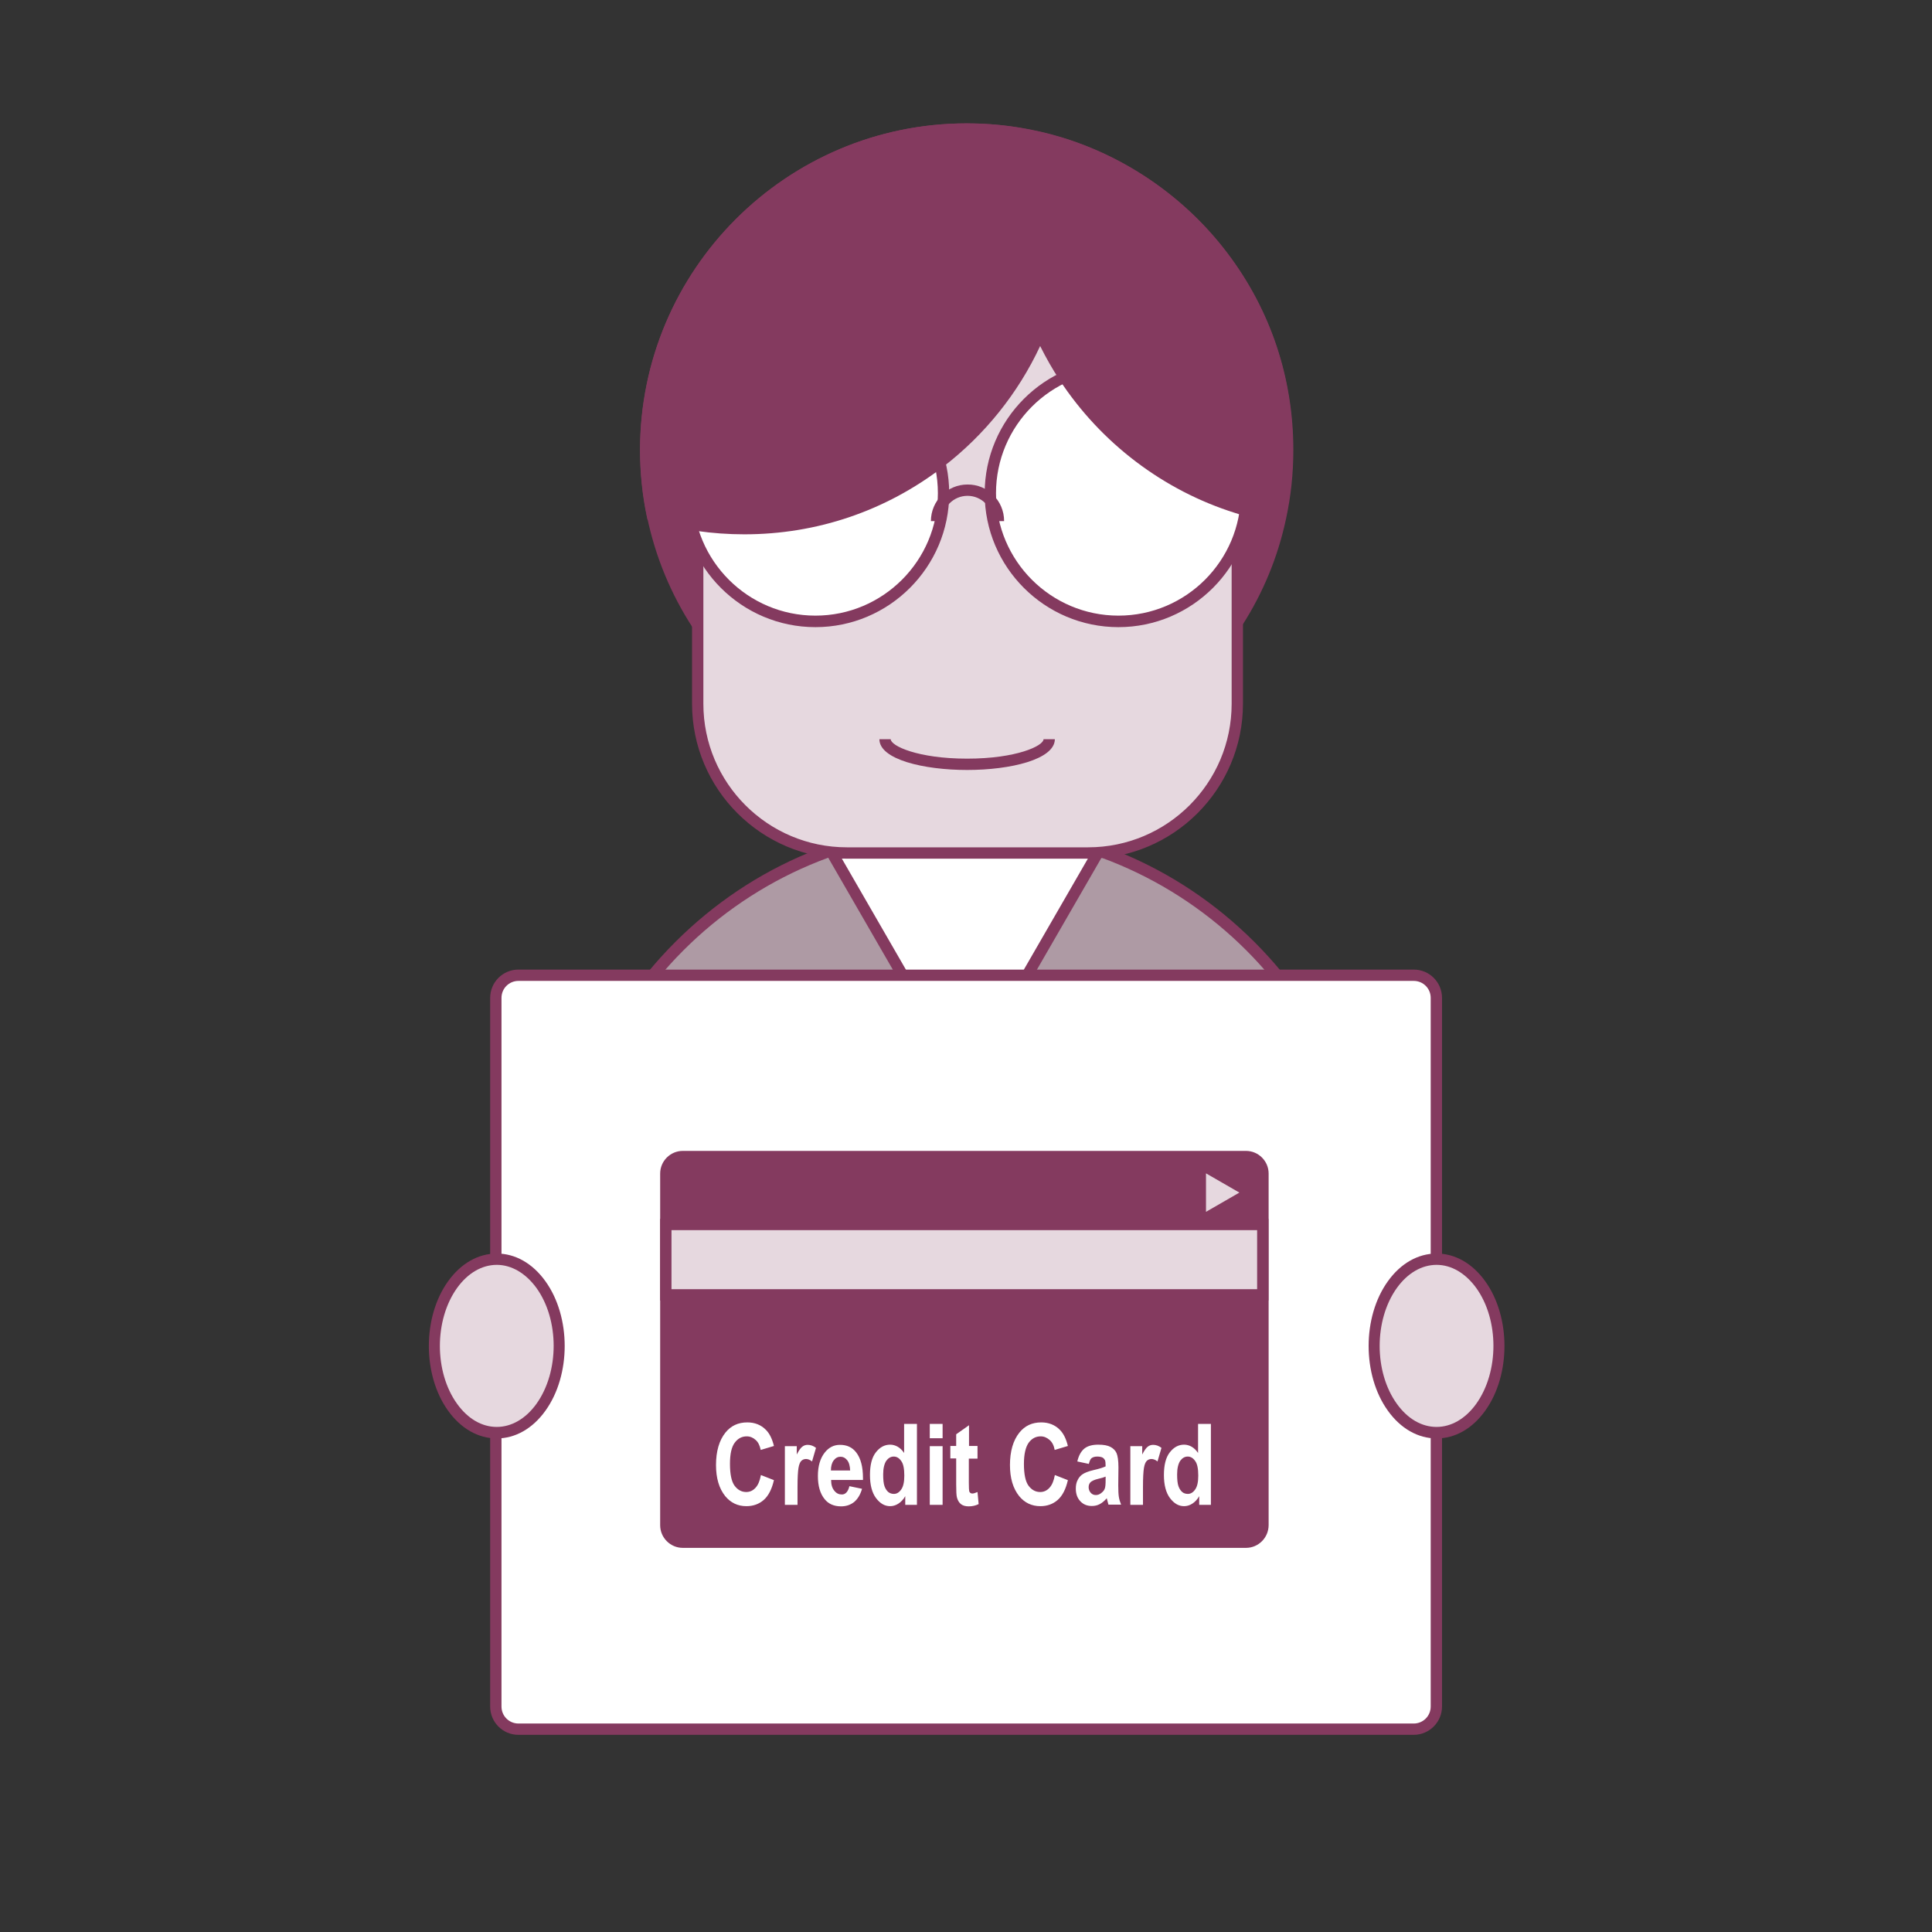 <?xml version="1.0" encoding="utf-8"?>
<!-- Uploaded to: SVG Repo, www.svgrepo.com, Generator: SVG Repo Mixer Tools -->
<svg width="800px" height="800px" viewBox="0 0 1024 1024" class="icon"  version="1.1" xmlns="http://www.w3.org/2000/svg"><rect x="0" y="0" width="1024" height="1024" fill="#333333" stroke="none"/><path d="M682.4 238.5c0 12.3-1.3 24.4-3.8 36-4.3 20-12.2 38.8-22.8 55.5-30.2 47.3-83.2 78.6-143.4 78.6-59.7 0-112.2-30.8-142.6-77.3-11.4-17.4-19.6-37.1-24-58.1-2.3-11.2-3.5-22.8-3.5-34.6 0-93.9 76.1-170.1 170.1-170.1 9.5 0 18.9 0.8 28 2.3 7.1 1.2 14.1 2.8 20.8 4.8 70.1 20.9 121.2 85.9 121.2 162.9z" fill="#843A5F" /><path d="M512.4 411.6c-58.7 0-113-29.4-145.1-78.7-11.8-18.1-20-38-24.4-59.2-2.4-11.5-3.6-23.4-3.6-35.2 0-95.4 77.6-173.1 173.1-173.1 9.6 0 19.1 0.8 28.5 2.3 7.1 1.2 14.3 2.8 21.2 4.9 34.9 10.5 66.4 32.3 88.5 61.6 22.9 30.2 34.9 66.3 34.9 104.3 0 12.4-1.3 24.7-3.9 36.6-4.3 20.1-12.1 39.1-23.3 56.5-32 50.1-86.6 80-145.9 80z m0-340.2c-92.1 0-167.1 75-167.1 167.1 0 11.5 1.2 22.9 3.5 34 4.2 20.4 12.2 39.6 23.6 57.1 31 47.6 83.3 75.9 140 75.9 57.3 0 110-28.9 140.9-77.2 10.7-16.8 18.3-35.1 22.4-54.5 2.5-11.5 3.7-23.4 3.7-35.3 0-73.3-49-139.1-119.1-160.1-6.7-2-13.6-3.6-20.5-4.7-9-1.5-18.2-2.3-27.4-2.3z" fill="#843A5F" /><path d="M511.4 652.9m-214 0a214 214 0 1 0 428 0 214 214 0 1 0-428 0Z" fill="#AE9AA4" /><path d="M511.4 869.9c-58 0-112.5-22.6-153.5-63.6s-63.6-95.5-63.6-153.5 22.6-112.5 63.6-153.5 95.5-63.6 153.5-63.6 112.5 22.6 153.5 63.6 63.6 95.5 63.6 153.5-22.6 112.5-63.6 153.5-95.5 63.6-153.5 63.6z m0-428.1c-116.4 0-211 94.7-211 211s94.7 211 211 211 211-94.7 211-211-94.6-211-211-211z" fill="#843A5F" /><path d="M511.4 574.1l-70.4-122h140.8z" fill="#FFFFFF" /><path d="M511.4 580.1l-75.6-131H587l-75.6 131z m-65.2-125l65.2 113 65.2-113H446.2z" fill="#843A5F" /><path d="M369.8 179.3V373c0 43.5 35.6 79.1 79.1 79.1h127.8c43.5 0 79.1-35.6 79.1-79.1V179.3" fill="#E6D8DF" /><path d="M576.7 455.1H448.9c-45.3 0-82.1-36.8-82.1-82.1V179.3h6V373c0 42 34.1 76.1 76.1 76.1h127.8c42 0 76.1-34.1 76.1-76.1V179.3h6V373c0 45.3-36.9 82.1-82.1 82.1z" fill="#843A5F" /><path d="M432.2 261.4m-67.9 0a67.9 67.9 0 1 0 135.8 0 67.9 67.9 0 1 0-135.8 0Z" fill="#FFFFFF" /><path d="M432.2 332.4c-39.1 0-70.9-31.8-70.9-70.9 0-39.1 31.8-70.9 70.9-70.9 39.1 0 70.9 31.8 70.9 70.9 0 39-31.8 70.9-70.9 70.9z m0-135.9c-35.8 0-64.9 29.1-64.9 64.9s29.1 64.9 64.9 64.9 64.9-29.1 64.9-64.9-29.1-64.9-64.9-64.9z" fill="#843A5F" /><path d="M592.8 261.4m-67.9 0a67.9 67.9 0 1 0 135.8 0 67.9 67.9 0 1 0-135.8 0Z" fill="#FFFFFF" /><path d="M592.8 332.4c-39.1 0-70.9-31.8-70.9-70.9 0-39.1 31.8-70.9 70.9-70.9 39.1 0 70.9 31.8 70.9 70.9 0 39-31.8 70.9-70.9 70.9z m0-135.9c-35.8 0-64.9 29.1-64.9 64.9s29.1 64.9 64.9 64.9 64.9-29.1 64.9-64.9-29.1-64.9-64.9-64.9z" fill="#843A5F" /><path d="M532.2 276.2h-6c0-7.4-6-13.4-13.4-13.4s-13.4 6-13.4 13.4h-6c0-10.7 8.7-19.4 19.4-19.4 10.7-0.1 19.4 8.6 19.4 19.4zM512.6 408.1c-23.1 0-46.5-5.6-46.5-16.3h6c0 3.5 14.3 10.3 40.5 10.3s40.5-6.8 40.5-10.3h6c-0.1 10.7-23.4 16.3-46.5 16.3z" fill="#843A5F" /><path d="M749.3 916.5H274.8c-6.6 0-12-5.4-12-12V528.9c0-6.6 5.4-12 12-12h474.5c6.6 0 12 5.4 12 12v375.6c0 6.6-5.4 12-12 12z" fill="#FFFFFF" /><path d="M749.3 919.5H274.8c-8.3 0-15-6.7-15-15V528.9c0-8.3 6.7-15 15-15h474.5c8.3 0 15 6.7 15 15v375.6c0 8.2-6.7 15-15 15zM274.8 519.9c-5 0-9 4-9 9v375.6c0 5 4 9 9 9h474.5c5 0 9-4 9-9V528.9c0-5-4-9-9-9H274.8z" fill="#843A5F" /><path d="M650.5 134.2c-21.8-28.8-52.5-50.4-86.8-61l-1.7-0.5c-7-2.1-14.1-3.7-21.2-4.9h-0.1l-2.8-0.5c-8.4-1.3-17-1.9-25.6-1.9-95.4 0-173.1 77.6-173.1 173.1 0 11.9 1.2 23.7 3.6 35.2l0.4 1.8 1.7 0.5c6.8 2 13.8 3.7 20.8 4.8l3.6 0.6c8.3 1.2 16.8 1.8 25.2 1.8 38.5 0 74.9-12.4 105.3-35.7 22-16.9 39.8-39 51.5-64.1 3.1 6.2 6.5 12.2 10.3 18 22 33.5 55.1 58.6 93.1 70.5 1.5 0.5 2.9 0.9 4.4 1.3 6.1 1.7 12.5 3.2 18.8 4.2l2.8 0.5 0.6-2.8c2.6-11.9 3.9-24.2 3.9-36.6 0.2-38-11.8-74-34.7-104.3z" fill="#843A5F" /><path d="M784.8 746c-12.9 18-33.9 18-46.8 0-12.9-18-12.9-47.1 0-65 12.9-18 33.9-18 46.8 0 13 17.9 13 47 0 65z" fill="#E6D8DF" /><path d="M761.4 762.4c-9.8 0-19-5.2-25.8-14.7-13.6-18.9-13.6-49.7 0-68.6 6.8-9.5 16-14.7 25.8-14.7s19 5.2 25.8 14.7c13.6 18.9 13.6 49.7 0 68.6-6.8 9.5-15.9 14.7-25.8 14.7z m0-92c-7.8 0-15.3 4.3-21 12.2-12.2 17-12.2 44.6 0 61.5 5.7 7.9 13.1 12.2 21 12.2 7.8 0 15.3-4.3 21-12.2 12.2-17 12.2-44.6 0-61.5-5.7-7.8-13.1-12.2-21-12.2z" fill="#843A5F" /><path d="M286.7 746c-12.9 18-33.9 18-46.8 0-12.9-18-12.9-47.1 0-65 12.9-18 33.9-18 46.8 0s12.9 47 0 65z" fill="#E6D8DF" /><path d="M263.3 762.4c-9.8 0-19-5.2-25.8-14.7-13.6-18.9-13.6-49.7 0-68.6 6.8-9.5 16-14.7 25.8-14.7s19 5.2 25.8 14.7c13.6 18.9 13.6 49.7 0 68.6-6.8 9.5-16 14.7-25.8 14.7z m0-92c-7.8 0-15.3 4.3-21 12.2-12.2 17-12.2 44.6 0 61.5 5.7 7.9 13.1 12.2 21 12.2 7.8 0 15.3-4.3 21-12.2 12.2-17 12.2-44.6 0-61.5-5.7-7.8-13.2-12.2-21-12.2z" fill="#843A5F" /><path d="M660.4 820.4H361.9c-6.6 0-12-5.4-12-12V622c0-6.6 5.4-12 12-12h298.5c6.6 0 12 5.4 12 12v186.3c0 6.7-5.4 12.1-12 12.1z" fill="#843A5F" /><path d="M403.3 781.8l6.9 2.7c-1.1 4.8-2.9 8.3-5.4 10.5s-5.6 3.3-9.2 3.3c-4.6 0-8.3-1.8-11.2-5.3-3.3-4.1-4.9-9.6-4.9-16.5 0-7.3 1.7-13.1 5-17.2 2.9-3.6 6.7-5.4 11.6-5.4 3.9 0 7.3 1.3 9.9 4 1.9 1.9 3.3 4.8 4.2 8.5l-7 2.1c-0.5-2.3-1.3-4.1-2.7-5.3-1.3-1.2-2.9-1.9-4.7-1.9-2.6 0-4.7 1.1-6.4 3.4s-2.5 6-2.5 11.2c0 5.4 0.8 9.3 2.4 11.5s3.7 3.4 6.2 3.4c1.9 0 3.5-0.7 4.9-2.2s2.3-3.6 2.9-6.8zM422.7 797.6H416v-31.1h6.3v4.4c1.1-2.1 2-3.4 2.9-4.1s1.8-1 2.9-1c1.5 0 3 0.5 4.4 1.6l-2.1 7.2c-1.1-0.9-2.2-1.3-3.2-1.3-0.9 0-1.8 0.3-2.5 1s-1.2 2-1.5 3.8-0.5 5.2-0.5 10v9.5zM450.2 787.7l6.7 1.4c-0.9 3.1-2.3 5.4-4.2 7-1.9 1.5-4.2 2.3-6.9 2.3-3.8 0-6.7-1.3-8.7-3.8-2.4-2.9-3.6-7-3.6-12.3 0-5.2 1.2-9.4 3.7-12.5 2.1-2.6 4.7-4 8-4 3.7 0 6.5 1.3 8.6 4 2.4 3.1 3.6 7.6 3.6 13.7v0.9h-16.9c0 2.5 0.6 4.4 1.7 5.7 1.1 1.4 2.4 2 3.9 2 1.9 0.1 3.4-1.4 4.1-4.4z m0.4-8.3c-0.1-2.4-0.6-4.3-1.6-5.5-1-1.2-2.1-1.8-3.5-1.8s-2.6 0.6-3.6 1.9c-1 1.3-1.5 3.1-1.5 5.4h10.2zM486.1 797.6h-6.3V793c-1 1.8-2.3 3.1-3.7 4s-2.9 1.3-4.3 1.3c-2.9 0-5.3-1.4-7.5-4.3-2.1-2.8-3.2-6.9-3.2-12.2 0-5.3 1-9.3 3.1-12 2.1-2.7 4.6-4.1 7.6-4.1 1.4 0 2.8 0.4 4 1.1 1.2 0.7 2.4 1.8 3.4 3.3v-15.4h6.8v42.9z m-18-16.2c0 2.8 0.2 4.9 0.7 6.3 0.5 1.4 1.2 2.4 2 3.1 0.9 0.7 1.9 1 3 1 1.5 0 2.8-0.8 3.9-2.4 1.1-1.6 1.6-4 1.6-7.3 0-3.6-0.5-6.2-1.6-7.7-1.1-1.6-2.4-2.4-4-2.4s-2.9 0.8-4 2.3c-1 1.6-1.6 3.9-1.6 7.1zM492.8 762.3v-7.6h6.8v7.6h-6.8z m0 35.3v-31.1h6.8v31.1h-6.8zM518.1 766.5v6.6h-4.6v12.6c0 2.7 0.1 4.3 0.2 4.7 0.3 0.8 0.8 1.2 1.7 1.2 0.6 0 1.5-0.3 2.7-0.8l0.6 6.4c-1.6 0.8-3.3 1.2-5.3 1.2-1.7 0-3.1-0.4-4.1-1.2s-1.7-2-2.1-3.5c-0.3-1.1-0.4-3.4-0.4-6.9V773h-3.1v-6.6h3.1v-6.2l6.8-4.8v11h4.5zM559.1 781.8l6.9 2.7c-1.1 4.8-2.9 8.3-5.4 10.5s-5.6 3.3-9.2 3.3c-4.6 0-8.3-1.8-11.2-5.3-3.3-4.1-4.9-9.6-4.9-16.5 0-7.3 1.7-13.1 5-17.2 2.9-3.6 6.7-5.4 11.6-5.4 3.9 0 7.3 1.3 9.9 4 1.9 1.9 3.3 4.8 4.2 8.5l-7 2.1c-0.4-2.3-1.3-4.1-2.7-5.3s-2.9-1.9-4.7-1.9c-2.6 0-4.7 1.1-6.4 3.4-1.6 2.3-2.5 6-2.5 11.2 0 5.4 0.8 9.3 2.4 11.5s3.7 3.4 6.2 3.4c1.9 0 3.5-0.7 4.9-2.2s2.3-3.6 2.9-6.8zM577.1 775.9l-6.1-1.3c0.7-3.1 2-5.4 3.7-6.8s4.2-2.1 7.4-2.1c2.9 0 5 0.4 6.5 1.2 1.5 0.8 2.6 1.9 3.2 3.3 0.6 1.4 1 3.9 1 7.5l-0.1 9.6c0 2.7 0.1 4.7 0.3 6 0.2 1.3 0.6 2.7 1.2 4.2h-6.7l-0.9-3.4c-1.2 1.4-2.4 2.4-3.7 3.1s-2.7 1-4.2 1c-2.5 0-4.5-0.8-6.1-2.5-1.6-1.7-2.4-3.9-2.4-6.7 0-1.8 0.3-3.3 1-4.6 0.6-1.3 1.6-2.4 2.7-3.1s3-1.5 5.6-2.1c3.1-0.7 5.3-1.4 6.5-2 0-1.7-0.1-2.9-0.4-3.4s-0.7-1-1.3-1.3-1.6-0.5-2.8-0.5c-1.2 0-2.2 0.3-2.9 0.8s-1.1 1.6-1.5 3.1z m9 6.7c-0.9 0.4-2.2 0.8-4 1.2-2.1 0.5-3.5 1.2-4.1 1.8s-1 1.5-1 2.6c0 1.2 0.4 2.2 1.1 3 0.7 0.8 1.6 1.2 2.7 1.2 1 0 1.9-0.3 2.8-1s1.6-1.4 1.9-2.3c0.4-0.9 0.5-2.5 0.5-4.9v-1.6zM605.9 797.6h-6.8v-31.1h6.3v4.4c1.1-2.1 2-3.4 2.9-4.1s1.8-1 2.9-1c1.5 0 3 0.5 4.4 1.6l-2.1 7.2c-1.1-0.9-2.2-1.3-3.2-1.3-0.9 0-1.8 0.3-2.5 1s-1.2 2-1.5 3.8-0.5 5.2-0.5 10v9.5zM641.9 797.6h-6.3V793c-1 1.8-2.3 3.1-3.7 4s-2.9 1.3-4.3 1.3c-2.9 0-5.3-1.4-7.5-4.3-2.1-2.8-3.2-6.9-3.2-12.2 0-5.3 1-9.3 3.1-12 2.1-2.7 4.6-4.1 7.6-4.1 1.4 0 2.8 0.4 4 1.1 1.2 0.7 2.4 1.8 3.4 3.3v-15.4h6.8v42.9z m-18-16.2c0 2.8 0.2 4.9 0.7 6.3 0.5 1.4 1.2 2.4 2 3.1s1.9 1 3 1c1.5 0 2.8-0.8 3.9-2.4s1.6-4 1.6-7.3c0-3.6-0.5-6.2-1.6-7.7-1.1-1.6-2.4-2.4-4-2.4s-2.9 0.8-4 2.3c-1 1.6-1.6 3.9-1.6 7.1z" fill="#FFFFFF" /><path d="M352.9 649h316.4v37.3H352.9z" fill="#E6D8DF" /><path d="M672.3 689.3H349.9V646h322.4v43.3z m-316.4-6h310.4V652H355.9v31.3z" fill="#843A5F" /><path d="M656.9 632.1l-17.7 10.2v-20.4z" fill="#E6D8DF" /></svg>